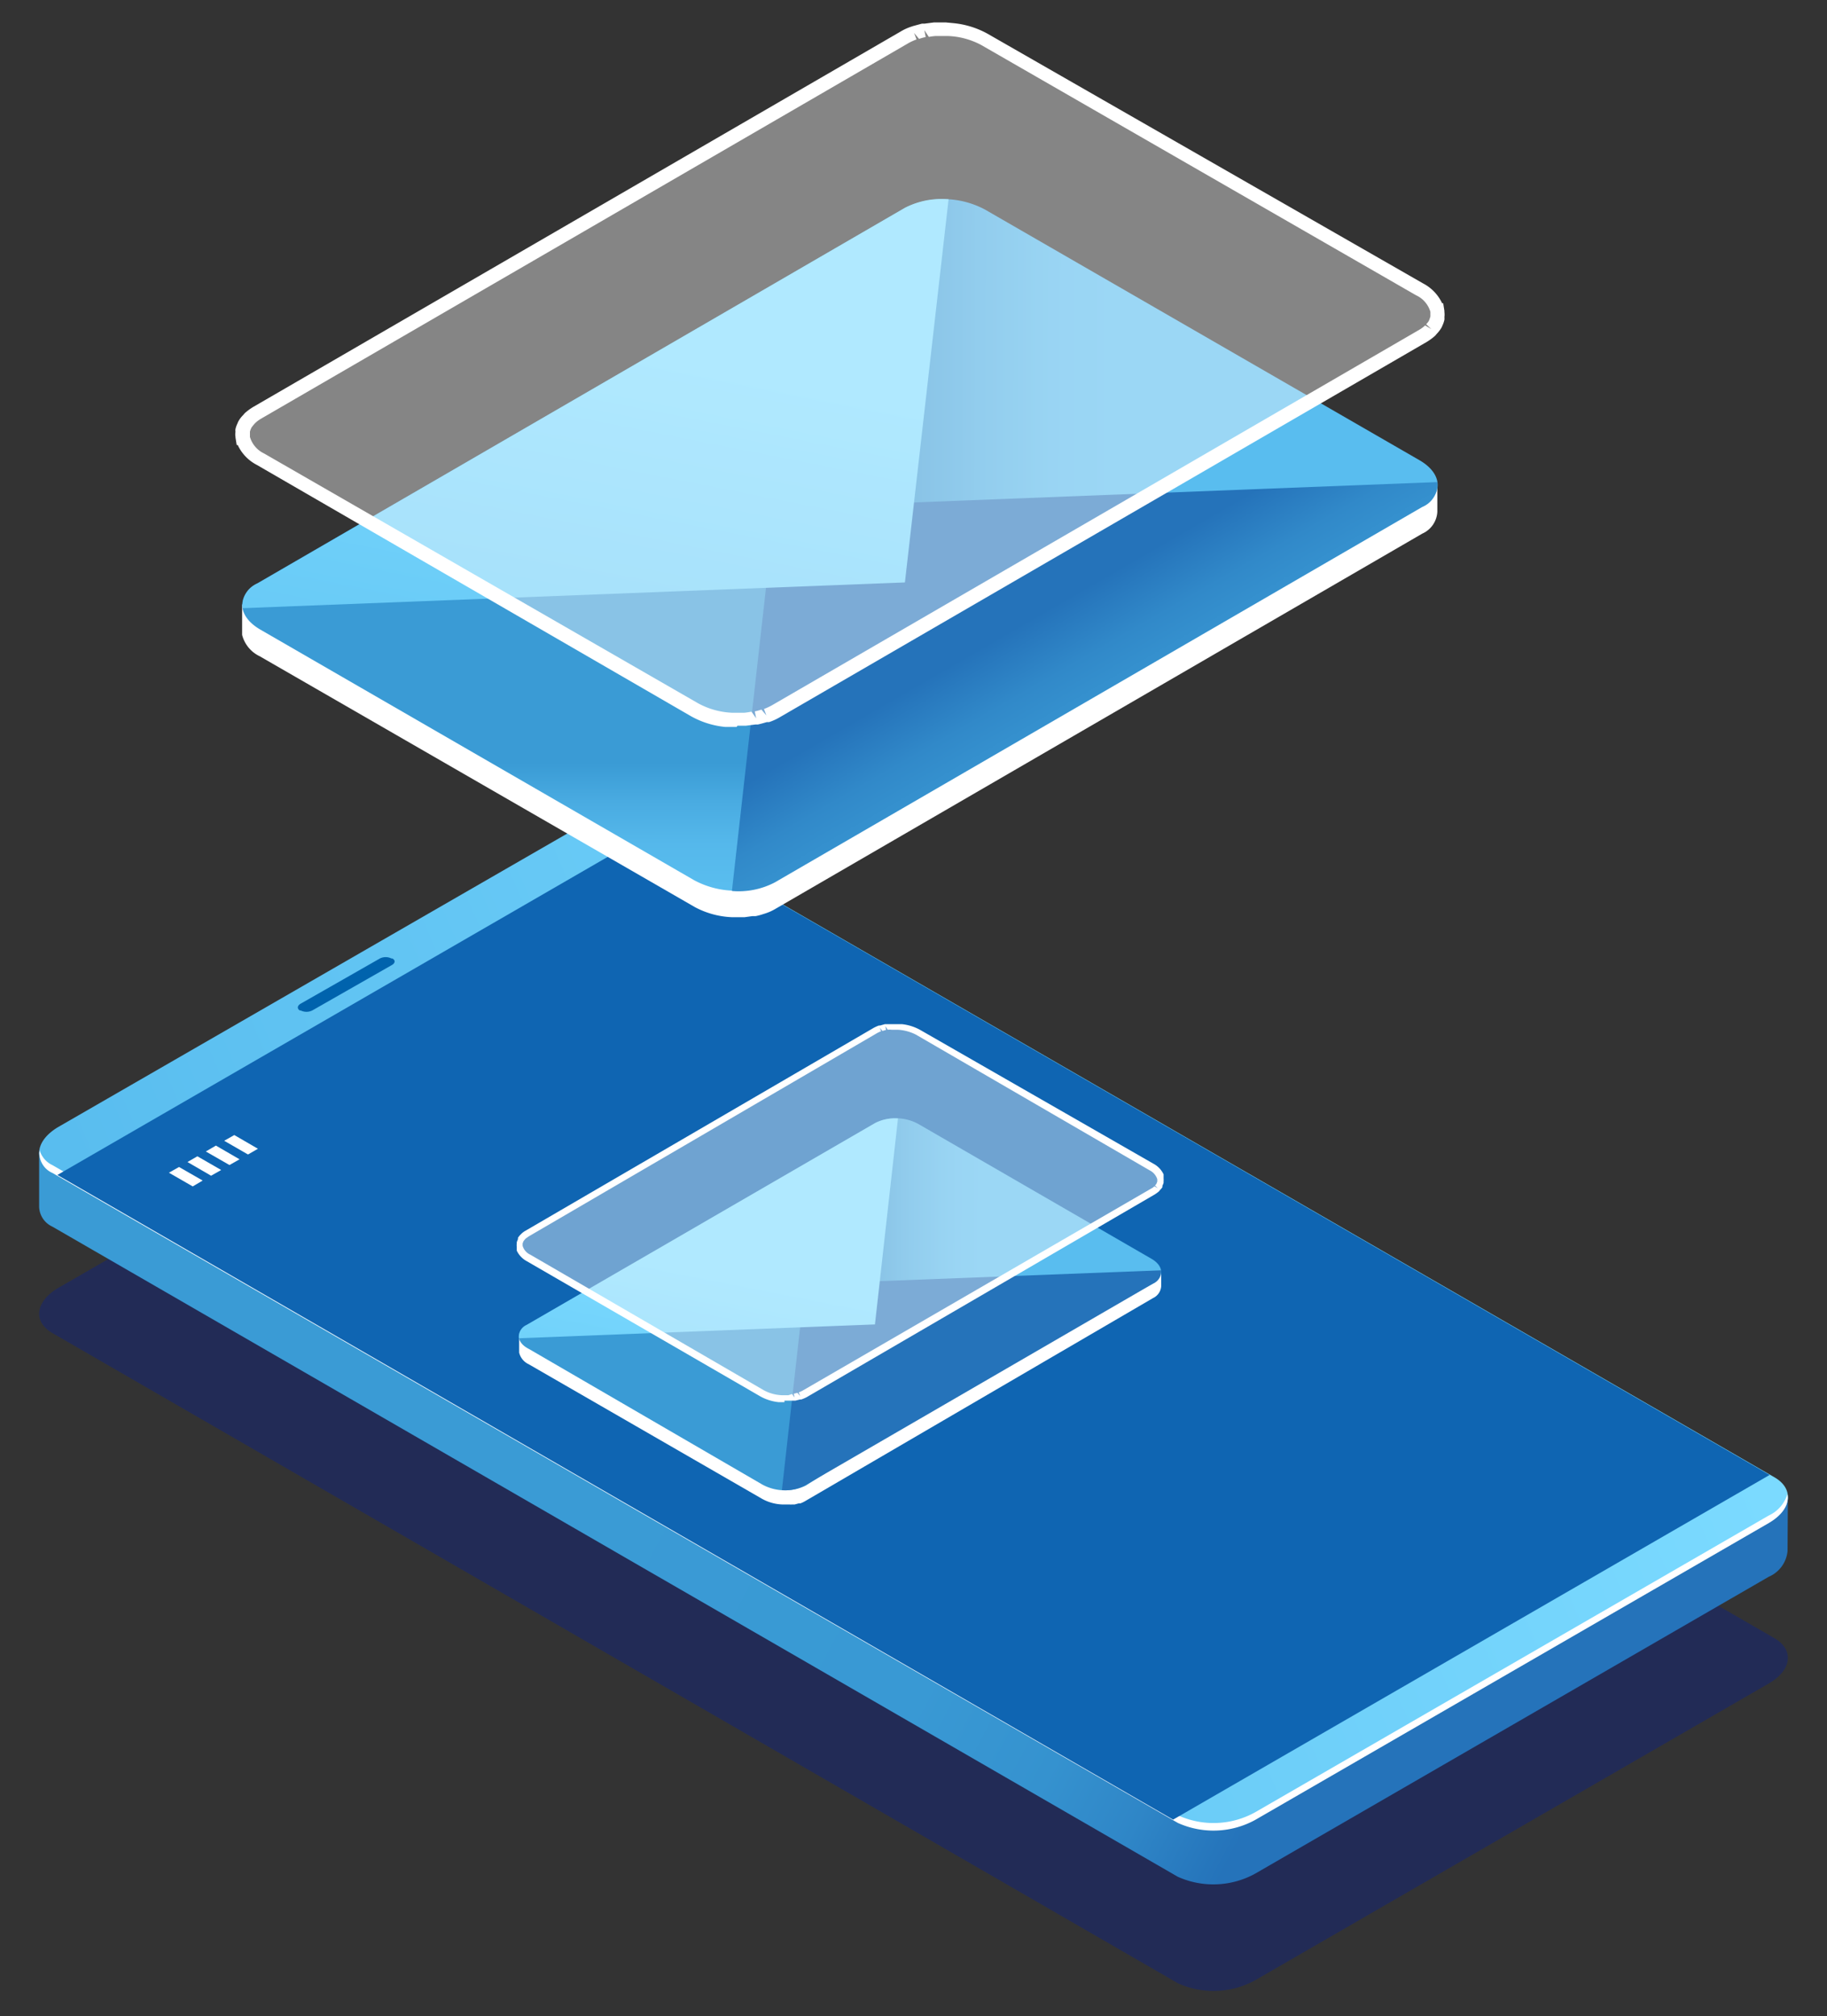 <svg id="Capa_1" data-name="Capa 1" xmlns="http://www.w3.org/2000/svg" xmlns:xlink="http://www.w3.org/1999/xlink" viewBox="0 0 121.34 133.82"><rect x="0" y="0" width="121.34" height="133.82" fill="#333333" stroke="none"/><defs><style>.cls-1{fill:#13247a;opacity:0.5;}.cls-2{fill:url(#Áåçûìÿííûé_ãðàäèåíò_10);}.cls-3{fill:url(#Áåçûìÿííûé_ãðàäèåíò_5);}.cls-11,.cls-4{fill:#fff;}.cls-5{fill:#0f65b2;}.cls-6{fill:#0063ad;}.cls-7{fill:url(#Áåçûìÿííûé_ãðàäèåíò_9);}.cls-8{fill:url(#Áåçûìÿííûé_ãðàäèåíò_9-2);}.cls-9{fill:url(#Áåçûìÿííûé_ãðàäèåíò_7);}.cls-10{fill:url(#Áåçûìÿííûé_ãðàäèåíò_17);}.cls-11{opacity:0.4;}.cls-12{fill:url(#Áåçûìÿííûé_ãðàäèåíò_9-3);}.cls-13{fill:url(#Áåçûìÿííûé_ãðàäèåíò_9-4);}.cls-14{fill:url(#Áåçûìÿííûé_ãðàäèåíò_7-2);}.cls-15{fill:url(#Áåçûìÿííûé_ãðàäèåíò_17-2);}</style><linearGradient id="Áåçûìÿííûé_ãðàäèåíò_10" x1="10.49" y1="65.11" x2="109.01" y2="117.02" gradientUnits="userSpaceOnUse"><stop offset="0" stop-color="#3a9bd5"/><stop offset="0.31" stop-color="#3a9bd5"/><stop offset="0.36" stop-color="#3a9bd5"/><stop offset="0.6" stop-color="#3999d4"/><stop offset="0.69" stop-color="#3592cf"/><stop offset="0.75" stop-color="#2f86c7"/><stop offset="0.8" stop-color="#2676bc"/><stop offset="0.81" stop-color="#2573ba"/></linearGradient><linearGradient id="Áåçûìÿííûé_ãðàäèåíò_5" x1="1645.18" y1="-351.17" x2="1710.08" y2="-316.98" gradientTransform="matrix(1, -0.58, 0.87, 0.5, -1327.88, 1223.69)" gradientUnits="userSpaceOnUse"><stop offset="0" stop-color="#59bdef"/><stop offset="1" stop-color="#7bdaff"/></linearGradient><linearGradient id="Áåçûìÿííûé_ãðàäèåíò_9" x1="-5132.87" y1="-198.54" x2="-5150.87" y2="-218.06" gradientTransform="matrix(-0.85, 0.49, 0.92, 0.53, -4128.23, 2739.03)" gradientUnits="userSpaceOnUse"><stop offset="0.77" stop-color="#59bdef"/><stop offset="0.85" stop-color="#55b8eb"/><stop offset="0.93" stop-color="#49abe1"/><stop offset="1" stop-color="#3a9bd5"/></linearGradient><linearGradient id="Áåçûìÿííûé_ãðàäèåíò_9-2" x1="-2905.45" y1="-198.25" x2="-2923.45" y2="-217.77" gradientTransform="matrix(0.85, -0.49, 0.92, 0.53, 2743.38, -1240.84)" xlink:href="#Áåçûìÿííûé_ãðàäèåíò_9"/><linearGradient id="Áåçûìÿííûé_ãðàäèåíò_7" x1="-5156.47" y1="-186.06" x2="-5156.47" y2="-215.7" gradientTransform="matrix(-0.85, 0.49, 0.92, 0.53, -4128.23, 2739.03)" gradientUnits="userSpaceOnUse"><stop offset="0.77" stop-color="#3a9bd5"/><stop offset="0.84" stop-color="#3896d2"/><stop offset="0.92" stop-color="#3189c9"/><stop offset="1" stop-color="#2573ba"/></linearGradient><linearGradient id="Áåçûìÿííûé_ãðàäèåíò_17" x1="-5166.97" y1="-229.14" x2="-5140.78" y2="-215.26" gradientTransform="matrix(-0.85, 0.49, 0.92, 0.53, -4128.23, 2739.03)" gradientUnits="userSpaceOnUse"><stop offset="0" stop-color="#7bdaff"/><stop offset="1" stop-color="#59bdef"/></linearGradient><linearGradient id="Áåçûìÿííûé_ãðàäèåíò_9-3" x1="-5163.88" y1="-230.92" x2="-5197.37" y2="-267.24" xlink:href="#Áåçûìÿííûé_ãðàäèåíò_9"/><linearGradient id="Áåçûìÿííûé_ãðàäèåíò_9-4" x1="-2833.81" y1="-230.66" x2="-2867.29" y2="-266.97" gradientTransform="matrix(0.85, -0.49, 0.92, 0.53, 2743.38, -1240.84)" xlink:href="#Áåçûìÿííûé_ãðàäèåíò_9"/><linearGradient id="Áåçûìÿííûé_ãðàäèåíò_7-2" x1="-5207.78" y1="-207.7" x2="-5207.78" y2="-262.84" xlink:href="#Áåçûìÿííûé_ãðàäèåíò_7"/><linearGradient id="Áåçûìÿííûé_ãðàäèåíò_17-2" x1="-5227.31" y1="-287.84" x2="-5178.59" y2="-262.02" xlink:href="#Áåçûìÿííûé_ãðàäèåíò_17"/></defs><title>EMAIL</title><path class="cls-1" d="M117.48,111.74l-34.1,19.69a5.73,5.73,0,0,1-5.15.21L3.49,88.49c-1.32-.76-1.15-2.09.37-3L38,65.83a5.73,5.73,0,0,1,5.15-.22l74.74,43.15C119.16,109.53,119,110.86,117.48,111.74Z"/><path class="cls-2" d="M118.74,99.37l-7-1.22L43.11,58.54a5.73,5.73,0,0,0-5.15.21L6.18,77.11,2.6,76.49v3.63h0a1.5,1.5,0,0,0,.88,1.3l74.74,43.15a5.76,5.76,0,0,0,5.15-.21l34.1-19.7a2.07,2.07,0,0,0,1.25-1.71h0Z"/><path class="cls-3" d="M117.48,101.05l-34.1,19.7a5.76,5.76,0,0,1-5.15.21L3.49,77.81c-1.32-.76-1.15-2.09.37-3L38,55.14a5.73,5.73,0,0,1,5.15-.21l74.74,43.15C119.16,98.84,119,100.17,117.48,101.05Z"/><path class="cls-4" d="M117.48,100.59l-34.1,19.69a5.7,5.7,0,0,1-5.15.21L3.49,77.34a1.59,1.59,0,0,1-.86-1,1.44,1.44,0,0,0,.86,1.52L78.23,121a5.76,5.76,0,0,0,5.15-.21l34.1-19.7c.94-.55,1.37-1.27,1.23-1.92A2.29,2.29,0,0,1,117.48,100.59Z"/><polygon class="cls-5" points="117.53 97.9 77.91 120.78 3.81 77.99 43.42 55.11 117.53 97.9"/><path class="cls-6" d="M26,64.07l-5.26,3a.87.87,0,0,1-.77,0l-.06,0c-.19-.12-.17-.32.06-.45l5.26-3a.87.87,0,0,1,.77,0l.06,0C26.28,63.74,26.25,63.94,26,64.07Z"/><polygon class="cls-4" points="13.46 78.36 12.8 78.75 11.22 77.84 11.89 77.46 13.46 78.36"/><polygon class="cls-4" points="14.69 77.66 14.02 78.04 12.45 77.13 13.11 76.75 14.69 77.66"/><polygon class="cls-4" points="15.91 76.95 15.24 77.33 13.67 76.43 14.34 76.04 15.91 76.95"/><polygon class="cls-4" points="17.13 76.25 16.47 76.63 14.89 75.72 15.56 75.34 17.13 76.25"/><path class="cls-4" d="M76.46,84.5,61,75.56a3,3,0,0,0-1.32-.36h0s0,0,0,0a1.41,1.41,0,0,0-.29,0h-.12l-.27,0-.12,0-.27.07-.1,0a1.87,1.87,0,0,0-.32.15L46.55,82.2h0l-11,6.39-1.07.1v1.09a1.14,1.14,0,0,0,.63.77l15.51,8.94a3,3,0,0,0,1.32.37h.45a2.48,2.48,0,0,0,.27,0l.12,0,.26-.07.11,0a1.87,1.87,0,0,0,.32-.15h0L76.58,86.16a.94.94,0,0,0,.54-.78h0v0h0v-.9Z"/><path class="cls-7" d="M35,87.94l11.57-6.69,18,10.36-11.06,7a3.17,3.17,0,0,1-2.86-.06l-15.5-9C34.28,89.12,34.23,88.38,35,87.94Z"/><path class="cls-8" d="M58.11,74.55l-11.56,6.7,17.86,10.3L76.58,85.2c.76-.44.71-1.18-.11-1.65L61,74.61A3.12,3.12,0,0,0,58.11,74.55Z"/><path class="cls-9" d="M77.11,84.32a.87.87,0,0,1-.53.88L53.46,98.6a2.81,2.81,0,0,1-1.53.31l1.53-13.68Z"/><path class="cls-10" d="M34.46,88.83a.87.87,0,0,1,.52-.89L58.11,74.55a2.81,2.81,0,0,1,1.53-.31L58.11,87.91Z"/><path class="cls-4" d="M52.1,93.07H52l-.28,0a3.19,3.19,0,0,1-1.2-.37L35,83.72a1.54,1.54,0,0,1-.68-.71h0l0-.26v0a.6.6,0,0,1,0-.19s0-.06,0-.1a1.8,1.8,0,0,1,.08-.21l0-.09a1.39,1.39,0,0,1,.15-.19l.07-.07a1.29,1.29,0,0,1,.3-.22L58,68.24a2.48,2.48,0,0,1,.37-.17l.08,0,.32-.09h.09l.33,0h.1c.14,0,.24,0,.34,0l.28,0a3.2,3.2,0,0,1,1.2.38L76.6,77.24a1.54,1.54,0,0,1,.68.71h0l0,.27v0a1.07,1.07,0,0,1,0,.18s0,.07,0,.1a1,1,0,0,1-.08.21l0,.09a1,1,0,0,1-.16.19l-.06.08a2.32,2.32,0,0,1-.3.22L53.59,92.73a2.43,2.43,0,0,1-.37.16l-.08,0-.32.08-.09,0-.33,0h-.3Zm.51-.54.16.23-.05-.25.24-.06.18.21-.09-.24a1.82,1.82,0,0,0,.28-.13l23.13-13.4a.8.8,0,0,0,.21-.15l.22.12-.18-.17a.87.87,0,0,0,.09-.11l.06-.15v-.16a1,1,0,0,0-.51-.59l-15.51-9a3,3,0,0,0-1.22-.33h-.41a1,1,0,0,0-.25,0l-.16-.23.05.24-.24.07-.18-.21.09.23a1.82,1.82,0,0,0-.28.13L35.11,82.07l-.21.15-.13.16-.06.15v.16a.92.92,0,0,0,.51.59l15.51,9a2.77,2.77,0,0,0,1.21.33h.42Z"/><path class="cls-11" d="M76.89,78.86a.44.44,0,0,0,.12-.15s0,0,0-.07a.47.47,0,0,0,.06-.15.22.22,0,0,0,0-.08.85.85,0,0,0,0-.16v0h0a1.14,1.14,0,0,0-.63-.77L61,68.52a3,3,0,0,0-1.32-.37h-.45l-.27,0-.12,0-.26.07-.11,0a1.87,1.87,0,0,0-.32.15L50.4,72.92l-3.85,2.23h0L35,81.85a1.64,1.64,0,0,0-.25.19l0,.06a.79.79,0,0,0-.12.15s0,0,0,.07a.44.44,0,0,0-.06.16.17.17,0,0,0,0,.07.43.43,0,0,0,0,.16v0h0a1.12,1.12,0,0,0,.63.76l15.5,9a3.2,3.2,0,0,0,1.33.36h.45l.27,0h.12l.26-.07.11,0a3.13,3.13,0,0,0,.32-.15h0l23.12-13.4a1.34,1.34,0,0,0,.26-.19Z"/><path class="cls-4" d="M94.26,32.31,65.42,15.68A5.7,5.7,0,0,0,63,15h-.84l-.51.06-.22,0a3.92,3.92,0,0,0-.49.13l-.19,0a3.67,3.67,0,0,0-.6.28L38.6,28h0L18.08,39.92l-2,.2v1.79l0,.23a2.16,2.16,0,0,0,1.17,1.42L46.15,60.21a5.7,5.7,0,0,0,2.46.67h.84l.51-.07.22,0a3.92,3.92,0,0,0,.49-.13l.19-.06a3.24,3.24,0,0,0,.6-.27h0l43-24.93a1.68,1.68,0,0,0,1-1.45h0v0h0V32.19Z"/><path class="cls-12" d="M17.09,38.72,38.6,26.26,72,45.54l-20.58,13a5.86,5.86,0,0,1-5.31-.11L17.29,41.79C15.77,40.91,15.68,39.54,17.09,38.72Z"/><path class="cls-13" d="M60.11,13.79,38.6,26.26,71.83,45.42l22.65-11.8c1.41-.82,1.32-2.19-.2-3.07L65.42,13.91A5.89,5.89,0,0,0,60.11,13.79Z"/><path class="cls-14" d="M95.46,32a1.62,1.62,0,0,1-1,1.65l-43,24.92a5.17,5.17,0,0,1-2.85.57l2.86-25.43Z"/><path class="cls-15" d="M16.11,40.37a1.6,1.6,0,0,1,1-1.65l43-24.93A5.26,5.26,0,0,1,63,13.23L60.1,38.66Z"/><path class="cls-4" d="M48.92,48.25h-.25l-.52,0a5.78,5.78,0,0,1-2.24-.7L17.06,30.86a2.82,2.82,0,0,1-1.27-1.32h-.07l-.08-.5V29a1,1,0,0,1,0-.34.52.52,0,0,1,0-.18,1.64,1.64,0,0,1,.14-.39.68.68,0,0,1,.08-.17,1.72,1.72,0,0,1,.28-.36l.12-.14a3.84,3.84,0,0,1,.56-.41l43-24.92a3.43,3.43,0,0,1,.67-.31l.15-.05.59-.16.17,0,.62-.08h.81l.53.05a5.85,5.85,0,0,1,2.23.7L94.51,18.81a2.86,2.86,0,0,1,1.27,1.32h.07l.08.5v.08a1.32,1.32,0,0,1,0,.34.9.9,0,0,1,0,.18,1.87,1.87,0,0,1-.14.4.79.79,0,0,1-.08.16,2.14,2.14,0,0,1-.28.36l-.12.14a3.84,3.84,0,0,1-.56.41l-43,24.93a3.69,3.69,0,0,1-.67.3l-.15,0c-.24.07-.41.12-.6.16l-.16,0-.63.08h-.56Zm1-1,.3.43-.09-.46a3.6,3.6,0,0,0,.44-.12l.33.39-.16-.43a4.12,4.12,0,0,0,.52-.24l43-24.93a2.19,2.19,0,0,0,.39-.29l.41.24-.34-.32a1.42,1.42,0,0,0,.17-.21A2.07,2.07,0,0,0,95,21c0-.14,0-.2,0-.25v-.05a1.75,1.75,0,0,0-.95-1.1L65.19,3a5.07,5.07,0,0,0-2.26-.61l-.19,0h-.59a3.62,3.62,0,0,0-.46.06L61.39,2l.09.46a3.6,3.6,0,0,0-.44.12l-.33-.39.16.43a3.69,3.69,0,0,0-.53.24l-43,24.93a2.19,2.19,0,0,0-.39.29,3.28,3.28,0,0,0-.24.29,1.23,1.23,0,0,0-.11.28c0,.14,0,.2,0,.25V29a1.76,1.76,0,0,0,.94,1.1L46.38,46.69a5.16,5.16,0,0,0,2.26.62h.78A3.62,3.62,0,0,0,49.88,47.24Z"/><path class="cls-11" d="M95.05,21.83a1.94,1.94,0,0,0,.23-.29l.06-.12c0-.1.08-.2.11-.3a.57.57,0,0,1,0-.13,1.5,1.5,0,0,0,0-.3v-.05h0a2.2,2.2,0,0,0-1.17-1.43L65.42,2.57A5.7,5.7,0,0,0,63,1.9h-.09c-.17,0-.34,0-.52,0h-.23a4.46,4.46,0,0,0-.51.07,1.66,1.66,0,0,0-.22,0,3.92,3.92,0,0,0-.49.13,1.39,1.39,0,0,0-.19.06,3,3,0,0,0-.6.27L45.77,10.77,38.6,14.92h0L17.09,27.39a2.56,2.56,0,0,0-.48.34l-.09.11a1.94,1.94,0,0,0-.23.29l-.06.13a2.49,2.49,0,0,0-.11.29.57.57,0,0,0,0,.13,1.6,1.6,0,0,0,0,.31v0h0a2.2,2.2,0,0,0,1.17,1.43L46.15,47.1a5.7,5.7,0,0,0,2.46.67h.84l.51-.06.22,0a3.92,3.92,0,0,0,.49-.13,1.39,1.39,0,0,0,.19-.06,3.24,3.24,0,0,0,.6-.27h0l43-24.93a2.56,2.56,0,0,0,.48-.34Z"/></svg>